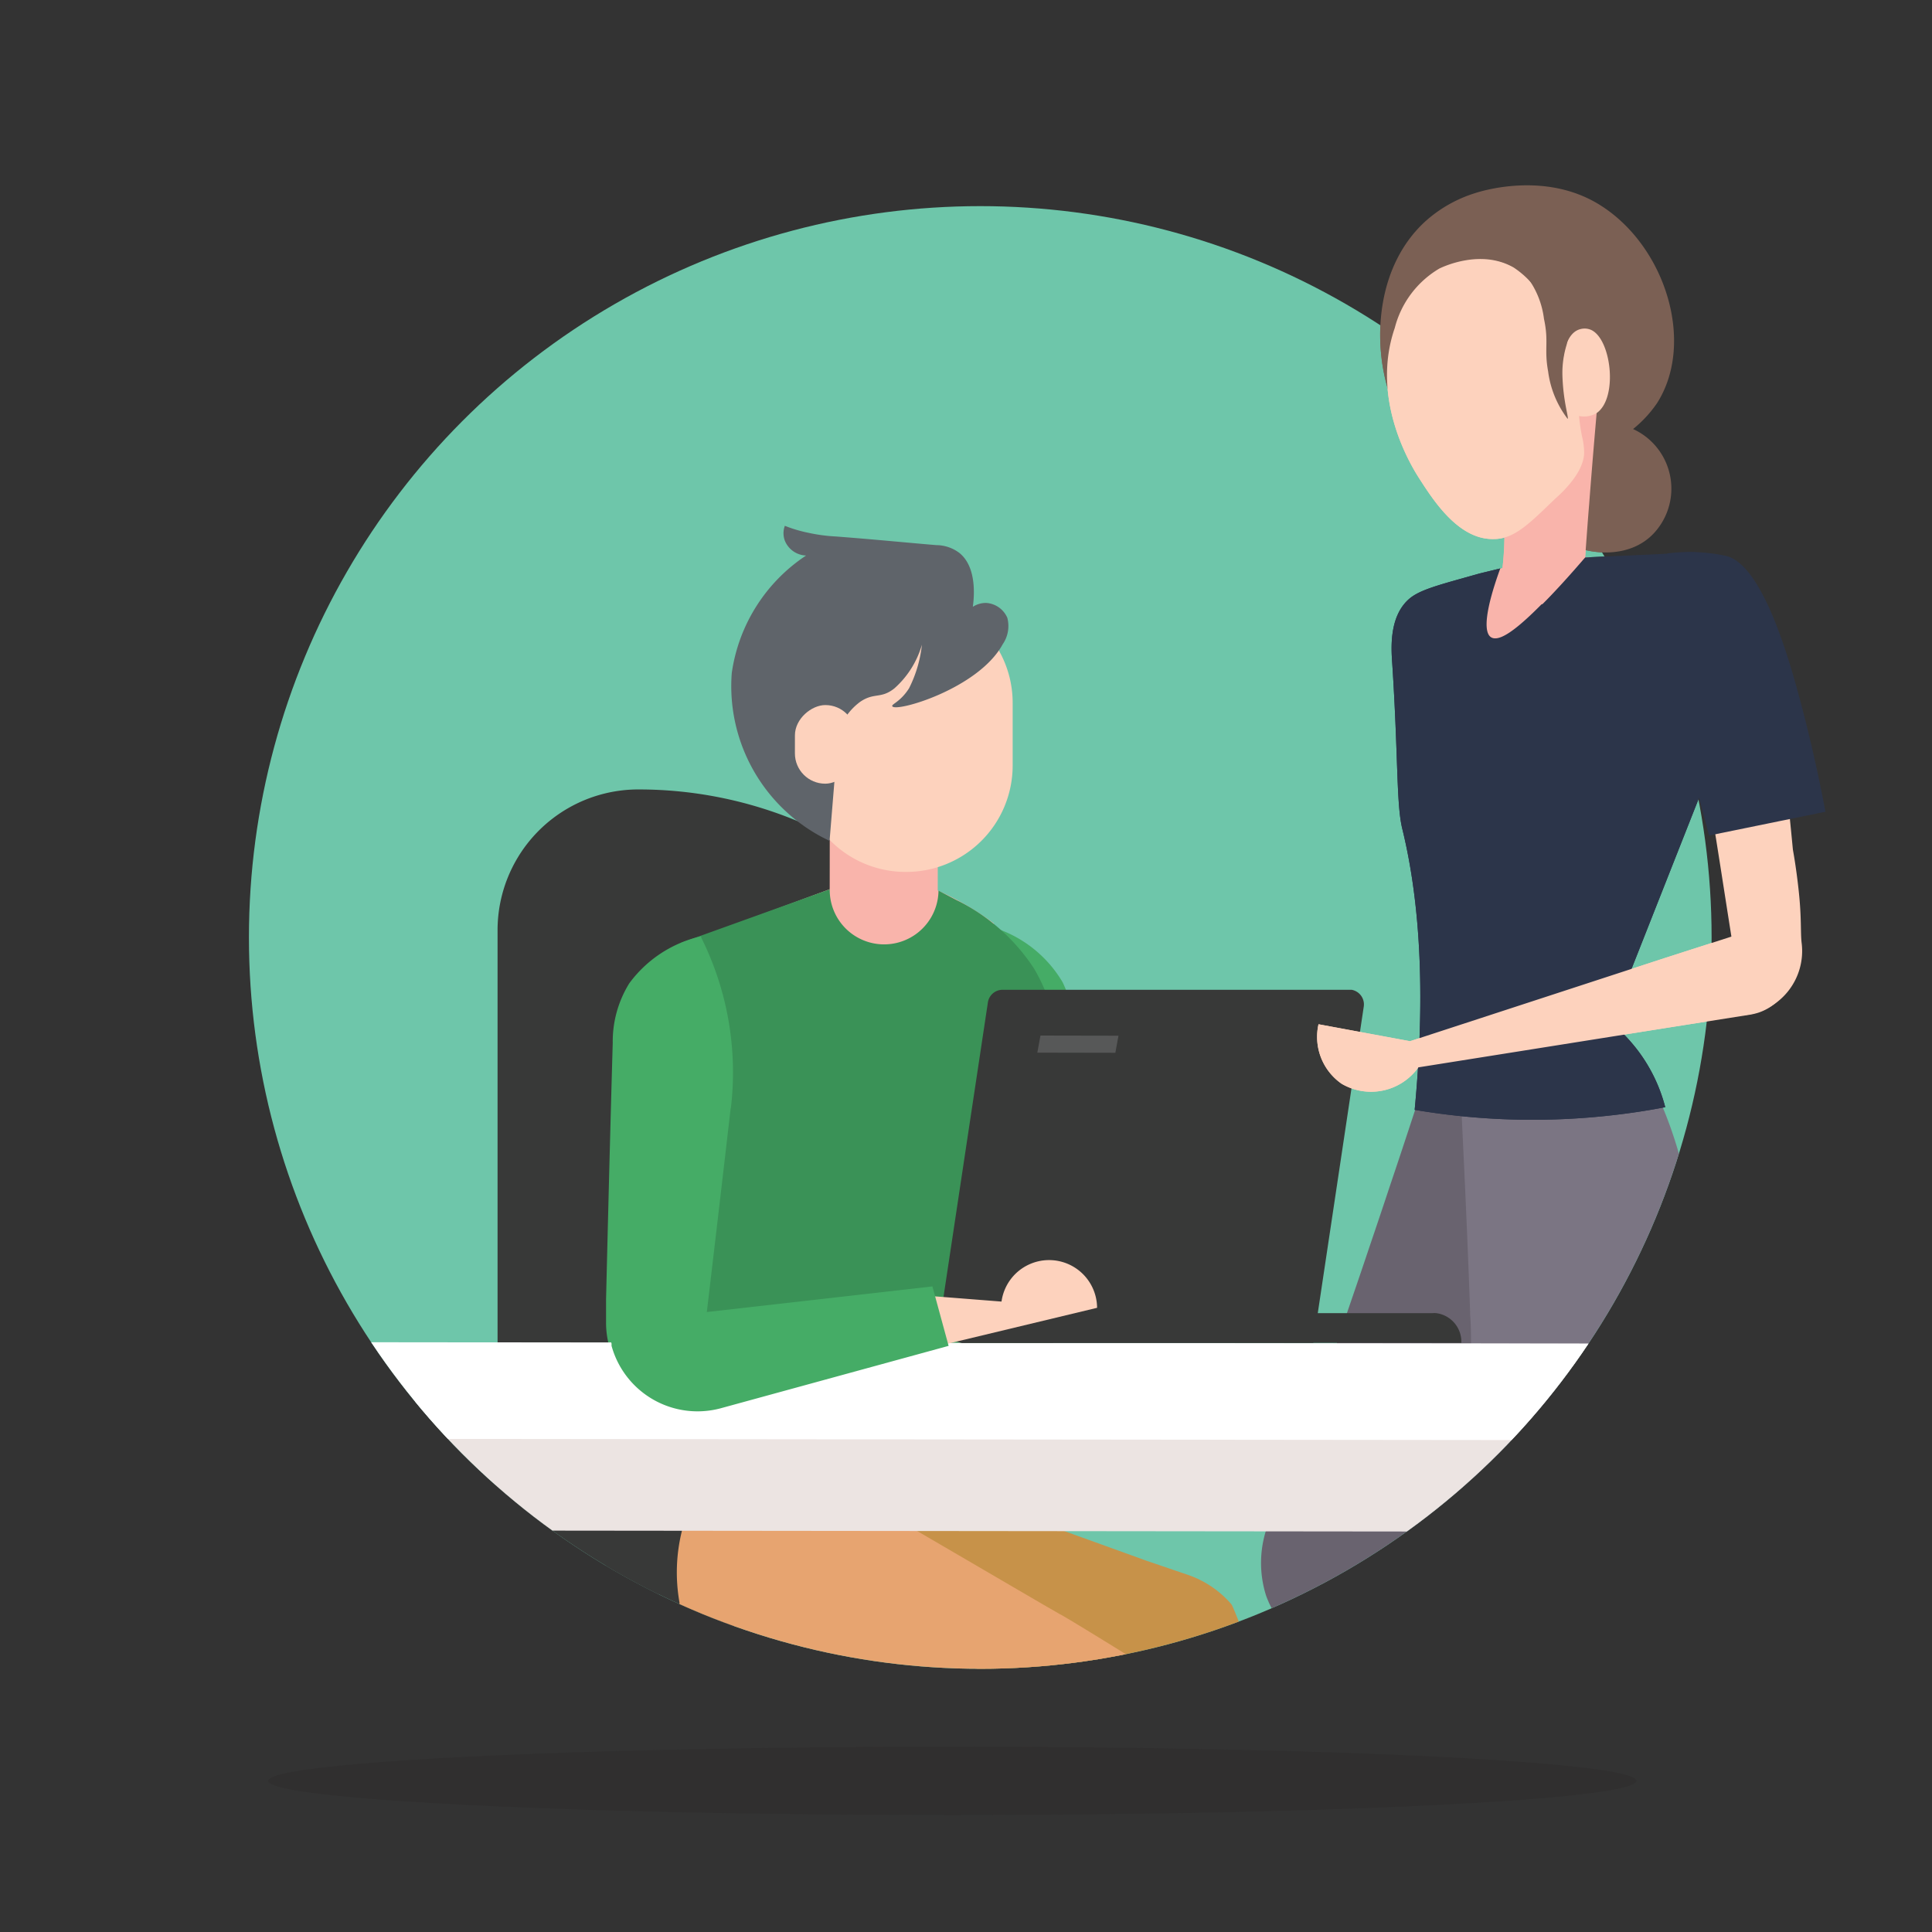 <svg id="Layer_1" data-name="Layer 1" xmlns="http://www.w3.org/2000/svg" xmlns:xlink="http://www.w3.org/1999/xlink" viewBox="0 0 130 130"><rect x="0" y="0" width="130" height="130" fill="#333333" stroke="none"/><defs><style>.cls-1{fill:none;}.cls-2{fill:#6ec6aa;}.cls-3{clip-path:url(#clip-path);}.cls-4{fill:#383938;}.cls-5{fill:#69636f;}.cls-6{fill:#7b7583;}.cls-7{fill:#f9b4ab;}.cls-8{fill:#2c354a;}.cls-9{fill:#7b6054;}.cls-10{fill:#fdd2bd;}.cls-11{fill:#c79249;}.cls-12{fill:#e7a470;}.cls-13{fill:#45ac66;}.cls-14{fill:#3a9257;}.cls-15{fill:#5f646a;}.cls-16{fill:#ece4e2;}.cls-17{fill:#fff;}.cls-18{fill:#575858;}.cls-19{fill:#231f20;isolation:isolate;opacity:0.2;}</style><clipPath id="clip-path"><circle class="cls-1" cx="65.96" cy="63.08" r="49.21"/></clipPath></defs><circle class="cls-2" cx="65.96" cy="63.08" r="49.21"/><g class="cls-3"><path class="cls-4" d="M72.26,109.39H34.32A13.65,13.65,0,0,1,33.8,108v-.18a10.92,10.92,0,0,1-.42-3V98.11h.18C39,98,42.8,98,46,98H68.44v.32a10.86,10.86,0,0,0,.1,1.27,4.13,4.13,0,0,0,.13.77v.26a3,3,0,0,0,.13.56c.1.39.22.78.35,1.16a1.44,1.44,0,0,0,.13.4c0,.13.11.32.17.47.59,1.6,1.36,3.2,2.1,4.8l.08.18c.18.38.36.77.53,1.15Z"/><rect class="cls-4" x="48.03" y="105.3" width="4.61" height="3.54" transform="translate(-56.79 157.29) rotate(-89.94)"/><rect class="cls-4" x="40.22" y="105.29" width="4.61" height="3.54" transform="translate(-64.58 149.47) rotate(-89.94)"/><path class="cls-4" d="M70.84,99.4l-37.36,0h0l0-36.79A9.47,9.47,0,0,1,43,53.12h0A27.87,27.87,0,0,1,70.85,81h0V99.4Z"/><path class="cls-5" d="M112.09,77.49c-.37.87-.73,1.72-1.09,2.54h0c-1.33,3.07-2.6,5.82-3.75,8.18l-.08.18-1,2h0c-.56,1.12-1.08,2.13-1.54,3-.88,1.64-1.56,2.83-2,3.48l-.25.38-.52.71-.14.18-.48.63-.43.57c-.55.71-.94,1.19-.94,1.19l-.37.45c-.58.71-1.16,1.39-1.73,2-1.16,1.32-2.31,2.52-3.43,3.63.29.27.7.66,1.17,1.16l.17.18c.27.31.57.64.87,1l.32.39H86.31l-.21-.28a7.06,7.06,0,0,1-.67-1.12,1.42,1.42,0,0,1-.08-.18c-.06-.13-.11-.26-.16-.4a7.31,7.31,0,0,1,0-4.39,14.45,14.45,0,0,1,.86-2.21c.31-.65.69-1.55,1.13-2.68a1.34,1.34,0,0,1,.07-.18c.13-.34.27-.7.41-1.08.66-1.75,1.42-3.9,2.3-6.41v-.07h0l.68-2h0l.06-.18c.45-1.31.93-2.71,1.42-4.18l.39-1.15c.31-.92.63-1.87.95-2.84h0q.86-2.55,1.77-5.33c.33-1,.66-2,1-3l.2-.59c.1.09.31.25.6.46a11.83,11.83,0,0,0,1.26.82h0a11.59,11.59,0,0,0,8.25,1.49,10.58,10.58,0,0,0,4.11-2,19.88,19.88,0,0,1,.88,2.6v.07A20.06,20.06,0,0,1,112.09,77.49Z"/><path class="cls-6" d="M113.45,86c-.21.79-.43,1.55-.64,2.26l-.06.18c-.21.73-.43,1.41-.62,2h0c-.5,1.53-.86,2.54-.86,2.54s-.75,2-1.37,3.94v.18c0,.06-.12.35-.17.52l-.12.38v.18c-.37,1.2-.67,2.25-.9,3.12a19.53,19.53,0,0,1,1.22,1.77c.22.37.45.77.68,1.21a17.85,17.85,0,0,1,1.41,3.59v.18c.12.45.22.91.31,1.4H103l-.47-1.4-.07-.18c-.38-1.1-.76-2.11-1.12-3,0-.1-.09-.21-.13-.31l-.31-.69c-.13-.29-.25-.57-.37-.82-.27-.58-.48-1-.48-1l-.1-.21a7.81,7.81,0,0,1-.35-.84,1.92,1.92,0,0,0-.11-.37A9.07,9.07,0,0,1,99,98.16V96.73c0-.51.07-1.43.06-2.72,0-1,0-2.18-.08-3.57h0c0-.63,0-1.3-.06-2v-.18c-.08-2.34-.19-5.09-.33-8.18h0c-.07-1.55-.15-3.19-.23-4.91v-1a12.1,12.1,0,0,0-.08-1.69h0V70.07l2.51.12,4.38.21,4.86.23c.26.47.49.94.72,1.4.45.92.85,1.79,1.19,2.62A27.87,27.87,0,0,1,113.53,80h0A13.22,13.22,0,0,1,113.45,86Z"/><path class="cls-7" d="M95.51,40.85a17.91,17.91,0,0,1,8.23-3.13c2.22-.25,6.14-.69,8.72,1.41,4.6,3.77,3.77,15-2.4,19.5C106.85,61,101.59,62,99.4,59.83s0-5.41-1.39-12.08A27,27,0,0,0,95.51,40.85Z"/><path class="cls-8" d="M115.66,50.3l-7.29,18.47a11.61,11.61,0,0,1,1.9,2,10.8,10.8,0,0,1,1.78,3.73c-1.24.24-2.56.44-4,.59a47.36,47.36,0,0,1-12.86-.41c.87-9.15.1-15.11-.84-18.94-.4-1.67-.26-4.83-.67-11.11-.07-1-.21-3.08,1.07-4.27.74-.69,2.09-1,4.8-1.77l1.4-.34c-1,2.75-1.15,4.3-.62,4.63s1.64-.44,3.41-2.23q1.23-1.23,2.87-3.14h0c3.37-.15,5.82-.25,6.59-.32a5.53,5.53,0,0,1,1.72.09l.31.08C116.14,37.6,116.79,40.05,115.66,50.3Z"/><path class="cls-9" d="M99.24,13c.34-.11,4.76-1.55,8.49.84,4.36,2.78,6.35,9.26,3.76,13.3a8.16,8.16,0,0,1-4.31,3.17c.83,1.09.93,1.78.74,2.24-.72,1.81-6.62,2.3-10.55-.43a10.47,10.47,0,0,1-4-6c-1-3.42-.67-8.27,2.51-11.2A9,9,0,0,1,99.24,13Z"/><path class="cls-9" d="M105.7,25.7c.47,0,1.35.34,2.37,2.77a4.41,4.41,0,0,1,3.27,7.35c-1.72,1.92-4.84,1.58-6.67.33a5.61,5.61,0,0,1-2.18-3.28Z"/><path class="cls-7" d="M106.66,37.51q-1.64,1.91-2.87,3.14l-3.14.06a20,20,0,0,0,.53-6.21,19.77,19.77,0,0,0-1.54-6.33,8.16,8.16,0,0,1,1.55-.88,9.1,9.1,0,0,1,6.3-.12q-.3,3.36-.56,6.77C106.83,35.14,106.75,36.33,106.66,37.51Z"/><path class="cls-10" d="M106.59,30.36a4.64,4.64,0,0,0-.14-1,12.48,12.48,0,0,1-.2-1.37,1.67,1.67,0,0,0,1.16-.18c1.52-1,1-5.19-.45-5.65a1.1,1.1,0,0,0-.67,0c-.92.28-1.08,1.72-1.09,1.84a13.22,13.22,0,0,0-1-3,6,6,0,0,0-2.35-3c-2.25-1.29-4.85,0-5,.07a6.52,6.52,0,0,0-3,4c-1.6,4.64.92,9,1.66,10.14.94,1.46,2.64,4.12,5,4.06,1.37,0,2.36-1,4.09-2.67C106.55,31.88,106.61,30.75,106.59,30.36Z"/><path class="cls-9" d="M97.24,17.43c1.26-.18,4.08-.4,5.58,1.3a5.86,5.86,0,0,1,1.07,2.72c.34,1.58,0,2,.28,3.54a6.66,6.66,0,0,0,1.31,3.19c.11,0-.31-1.17-.35-3a6.46,6.46,0,0,1,.29-2,2,2,0,0,1,.44-.91,2.22,2.22,0,0,1,1.89-.45,10.62,10.62,0,0,0-.65-2c-.55-1.3-2.08-5-4.89-5.2A5.44,5.44,0,0,0,97.24,17.43Z"/><path class="cls-10" d="M117.36,68.31h0c-.38-2.26-.76-4.67-1.14-7.08-.25-1.6-.5-3.21-.75-4.78-.13-.77-.25-1.54-.38-2.29-1-3-4.75-14.39-1.76-16.29A3.12,3.12,0,0,1,116,37.5h0a4.85,4.85,0,0,1,2.23,3.12c.39,1.85.76,3.78,1.09,5.78.63,3.81,1,7.41,1.32,10.77.11.61.25,1.5.37,2.58.23,2,.13,3,.22,3.71a4.34,4.34,0,0,1-3.78,4.84Z"/><path class="cls-8" d="M115,56.22l7.83-1.6c-.63-3.35-1.33-6.16-1.92-8.3-.77-2.76-2.46-8.34-4.75-8.91a11.58,11.58,0,0,0-1.85-.25,11.46,11.46,0,0,0-2.11.08c-.49,1-1,2-1.45,3.08Q112.9,48.27,115,56.22Z"/><path class="cls-11" d="M86.55,117.69l-32-8.32a9.64,9.64,0,0,1-.32-1.39v-.18a19.27,19.27,0,0,1,0-4.8,5.2,5.2,0,0,1,.1-.78c.13-.91.31-1.86.54-2.84.09-.41.2-.84.31-1.26v-.18h0c.09-.34.19-.69.29-1a1.6,1.6,0,0,1,.14-.44c.12-.39.24-.78.37-1.18H66.81c0,.52-.09,1-.14,1.55a3.74,3.74,0,0,1-.08.94v.32c0,.42-.07.84-.11,1.27l-.12,1.33v.41l2.81,1,1.09.4,1.32.47,5.1,1.84.44.16,2.93,1a6.78,6.78,0,0,1,2.65,1.76l.16.18C83.2,108.44,86.3,117.19,86.55,117.69Z"/><path class="cls-12" d="M78.41,113s-28.24,7.31-32.69-5v-.18a11.55,11.55,0,0,1,.16-4.79,8.59,8.59,0,0,1,.25-1h0a25.48,25.48,0,0,1,.8-2.57c.16-.42.32-.84.49-1.27l.06-.14h0c.15-.36.3-.72.47-1.08q.49-1.11,1.08-2.25l.59-1.1,2,.39.92.17.38.08H53l5.76,1.11,1.51.29-.24.86a1.91,1.91,0,0,1-.13.45c-.09.33-.18.66-.28,1v.08a.25.25,0,0,1,0,.18c-.12.42-.24.85-.35,1.27-.17.59-.34,1.19-.5,1.79l2,1.18h0l1.12.65,8.24,4.81.31.18.87.5C71.56,108.7,78.32,112.87,78.41,113Z"/><rect class="cls-7" x="55.31" y="53.3" width="8.31" height="7.27" transform="translate(2.47 116.34) rotate(-89.94)"/><path class="cls-13" d="M69.92,101.11l-5.52-.59q-.25-13.39-.5-26.78a19.93,19.93,0,0,1,.76-6,20.67,20.67,0,0,1,2.3-5.2l.05-.08a8.27,8.27,0,0,1,4.49,3.63,7.59,7.59,0,0,1,.72,4.06C72,73.61,71.16,85.28,69.92,101.11Z"/><path class="cls-7" d="M66.89,62.15a19.61,19.61,0,0,0-3.46-2.08A19.06,19.06,0,0,0,59,58.66L46.26,63.38l13.33,2.69Z"/><path class="cls-14" d="M63.15,59.93a3.66,3.66,0,0,1-7.32-.09l-10,3.6c.39,12.86-.12,25.73.27,38.59,7.75.18,16.4.36,24.15.55.88-16.76,1.1-29,1-31.46a12.12,12.12,0,0,0-1.66-5.93h0a13.1,13.1,0,0,0-5.26-4.64Z"/><path class="cls-13" d="M49.17,74.54q-.81,7-1.63,13.92L46.78,95h0a6,6,0,0,1-6-6V87.44c.21-8.72.38-14.9.45-17.27a7.43,7.43,0,0,1,1.11-4A8.26,8.26,0,0,1,47.18,63v.08a20.3,20.3,0,0,1,2,11.47Z"/><path class="cls-10" d="M60.93,58.67h0a7.15,7.15,0,0,1-7.14-7.16V47.3A7.15,7.15,0,0,1,61,40.16h0a7.13,7.13,0,0,1,7.14,7.15v4.21A7.16,7.16,0,0,1,60.93,58.67Z"/><path class="cls-15" d="M63,36.68a2.6,2.6,0,0,1,1.56.53c1.16.94,1,2.89.9,3.62a1.62,1.62,0,0,1,.88-.26,1.66,1.66,0,0,1,1.44,1,2.16,2.16,0,0,1-.31,1.78c-1.63,3-7.23,4.61-7.43,4.17-.07-.14.55-.29,1.13-1.21a8.47,8.47,0,0,0,.88-3.11h0v.12a6.23,6.23,0,0,1-1.87,3c-.92.73-1.35.25-2.31.91a4.14,4.14,0,0,0-1.45,2l-.6,7.35a11.5,11.5,0,0,1-6.58-11.3,11.4,11.4,0,0,1,5-7.9,1.6,1.6,0,0,1-1.43-1,1.43,1.43,0,0,1,0-1,9.24,9.24,0,0,0,1.63.48,11.18,11.18,0,0,0,1.83.24C59,36.31,61.19,36.53,63,36.68Z"/><rect class="cls-10" x="52.89" y="48.05" width="5.29" height="4.09" rx="2.04" transform="translate(5.38 105.57) rotate(-89.94)"/><rect class="cls-4" x="19.15" y="100.56" width="13.88" height="3.68" transform="translate(-76.34 128.38) rotate(-89.94)"/><rect class="cls-4" x="114.18" y="98.63" width="18.07" height="3.56" transform="translate(22.68 223.52) rotate(-89.94)"/><rect class="cls-16" x="68.36" y="49.95" width="12.64" height="93.51" transform="translate(-22.1 171.29) rotate(-89.94)"/><rect class="cls-17" x="70.61" y="35.63" width="6.5" height="115.98" transform="translate(-19.83 167.38) rotate(-89.94)"/><path class="cls-4" d="M65,90.36H88.37l.3-2,3.09-20.6a1,1,0,0,0-.82-1.16H67.47a1,1,0,0,0-1,.87l-3.15,20.9h0a1.73,1.73,0,0,0,1.42,2Z"/><path class="cls-4" d="M63.26,88.65A1.72,1.72,0,0,0,65,90.36H98.33a1.94,1.94,0,0,0-1.68-2,1.41,1.41,0,0,0-.29,0h-33A1,1,0,0,0,63.26,88.65Z"/><polygon class="cls-18" points="69.8 70.83 75.05 70.84 75.26 69.69 70.01 69.68 69.8 70.83"/><path class="cls-10" d="M62.33,90.76,73.82,88a3.23,3.23,0,0,0-6.43-.42L60,87Z"/><path class="cls-13" d="M62.74,86.56l1.09,4-15.3,4.19a6,6,0,0,1-7.38-4.19s0-.1,0-.15c-.12-.46-.23-.92-.34-1.36l6.78-.77Z"/><path class="cls-10" d="M117.73,68.28l-5.38.85L95.44,71.82a3.91,3.91,0,0,1-5.17,1.1,3.84,3.84,0,0,1-1.55-4l6.16,1.14L112,64.47l6-1.93a2.51,2.51,0,0,1,1.83.5l.42.41.27.29h0a3.48,3.48,0,0,1-2.2,4.4A4.2,4.2,0,0,1,117.73,68.28Z"/></g><path class="cls-7" d="M95.51,40.85a17.91,17.91,0,0,1,8.23-3.13c2.22-.25,6.14-.69,8.72,1.41,4.6,3.77,3.77,15-2.4,19.5C106.85,61,101.59,62,99.4,59.83s0-5.41-1.39-12.08A27,27,0,0,0,95.51,40.85Z"/><path class="cls-8" d="M115.66,50.3l-7.29,18.47a11.61,11.61,0,0,1,1.9,2,10.8,10.8,0,0,1,1.78,3.73c-1.24.24-2.56.44-4,.59a47.36,47.36,0,0,1-12.86-.41c.87-9.15.1-15.11-.84-18.94-.4-1.67-.26-4.83-.67-11.11-.07-1-.21-3.08,1.07-4.27.74-.69,2.09-1,4.8-1.77l1.4-.34c-1,2.75-1.15,4.3-.62,4.63s1.64-.44,3.41-2.23q1.23-1.23,2.87-3.14h0c3.37-.15,5.82-.25,6.59-.32a5.53,5.53,0,0,1,1.72.09l.31.08C116.14,37.6,116.79,40.05,115.66,50.3Z"/><path class="cls-9" d="M99.24,13c.34-.11,4.76-1.55,8.49.84,4.36,2.78,6.35,9.26,3.76,13.3a8.16,8.16,0,0,1-4.31,3.17c.83,1.09.93,1.78.74,2.24-.72,1.81-6.62,2.3-10.55-.43a10.47,10.47,0,0,1-4-6c-1-3.42-.67-8.27,2.51-11.2A9,9,0,0,1,99.24,13Z"/><path class="cls-9" d="M105.7,25.7c.47,0,1.35.34,2.37,2.77a4.41,4.41,0,0,1,3.27,7.35c-1.72,1.92-4.84,1.58-6.67.33a5.61,5.61,0,0,1-2.18-3.28Z"/><path class="cls-7" d="M106.66,37.51q-1.64,1.91-2.87,3.14l-3.14.06a20,20,0,0,0,.53-6.21,19.77,19.77,0,0,0-1.54-6.33,8.16,8.16,0,0,1,1.55-.88,9.1,9.1,0,0,1,6.3-.12q-.3,3.36-.56,6.77C106.83,35.14,106.75,36.33,106.66,37.51Z"/><path class="cls-10" d="M106.59,30.36a4.64,4.64,0,0,0-.14-1,12.48,12.48,0,0,1-.2-1.37,1.67,1.67,0,0,0,1.16-.18c1.52-1,1-5.19-.45-5.65a1.1,1.1,0,0,0-.67,0c-.92.28-1.08,1.72-1.09,1.84a13.22,13.22,0,0,0-1-3,6,6,0,0,0-2.35-3c-2.25-1.29-4.85,0-5,.07a6.52,6.52,0,0,0-3,4c-1.6,4.64.92,9,1.66,10.14.94,1.46,2.64,4.12,5,4.06,1.37,0,2.36-1,4.09-2.67C106.55,31.88,106.61,30.75,106.59,30.36Z"/><path class="cls-9" d="M97.24,17.43c1.26-.18,4.08-.4,5.58,1.3a5.86,5.86,0,0,1,1.07,2.72c.34,1.58,0,2,.28,3.54a6.66,6.66,0,0,0,1.31,3.19c.11,0-.31-1.17-.35-3a6.46,6.46,0,0,1,.29-2,2,2,0,0,1,.44-.91,2.22,2.22,0,0,1,1.89-.45,10.62,10.62,0,0,0-.65-2c-.55-1.3-2.08-5-4.89-5.2A5.44,5.44,0,0,0,97.24,17.43Z"/><path class="cls-10" d="M117.36,68.31h0c-.38-2.26-.76-4.67-1.14-7.08-.25-1.6-.5-3.21-.75-4.78-.13-.77-.25-1.54-.38-2.29-1-3-4.75-14.39-1.76-16.29A3.12,3.12,0,0,1,116,37.5h0a4.85,4.85,0,0,1,2.23,3.12c.39,1.85.76,3.78,1.09,5.78.63,3.81,1,7.41,1.32,10.77.11.61.25,1.5.37,2.58.23,2,.13,3,.22,3.71a4.34,4.34,0,0,1-3.78,4.84Z"/><path class="cls-8" d="M115,56.22l7.83-1.6c-.63-3.35-1.33-6.16-1.92-8.3-.77-2.76-2.46-8.34-4.75-8.91a11.58,11.58,0,0,0-1.85-.25,11.46,11.46,0,0,0-2.11.08c-.49,1-1,2-1.45,3.08Q112.9,48.27,115,56.22Z"/><path class="cls-10" d="M117.73,68.28l-5.38.85L95.44,71.82a3.91,3.91,0,0,1-5.17,1.1,3.84,3.84,0,0,1-1.55-4l6.16,1.14L112,64.47l6-1.93a2.51,2.51,0,0,1,1.83.5l.42.41.27.29h0a3.48,3.48,0,0,1-2.2,4.4A4.2,4.2,0,0,1,117.73,68.28Z"/><ellipse id="Ellipse_7" data-name="Ellipse 7" class="cls-19" cx="64.08" cy="119.83" rx="46.03" ry="2.3"/></svg>